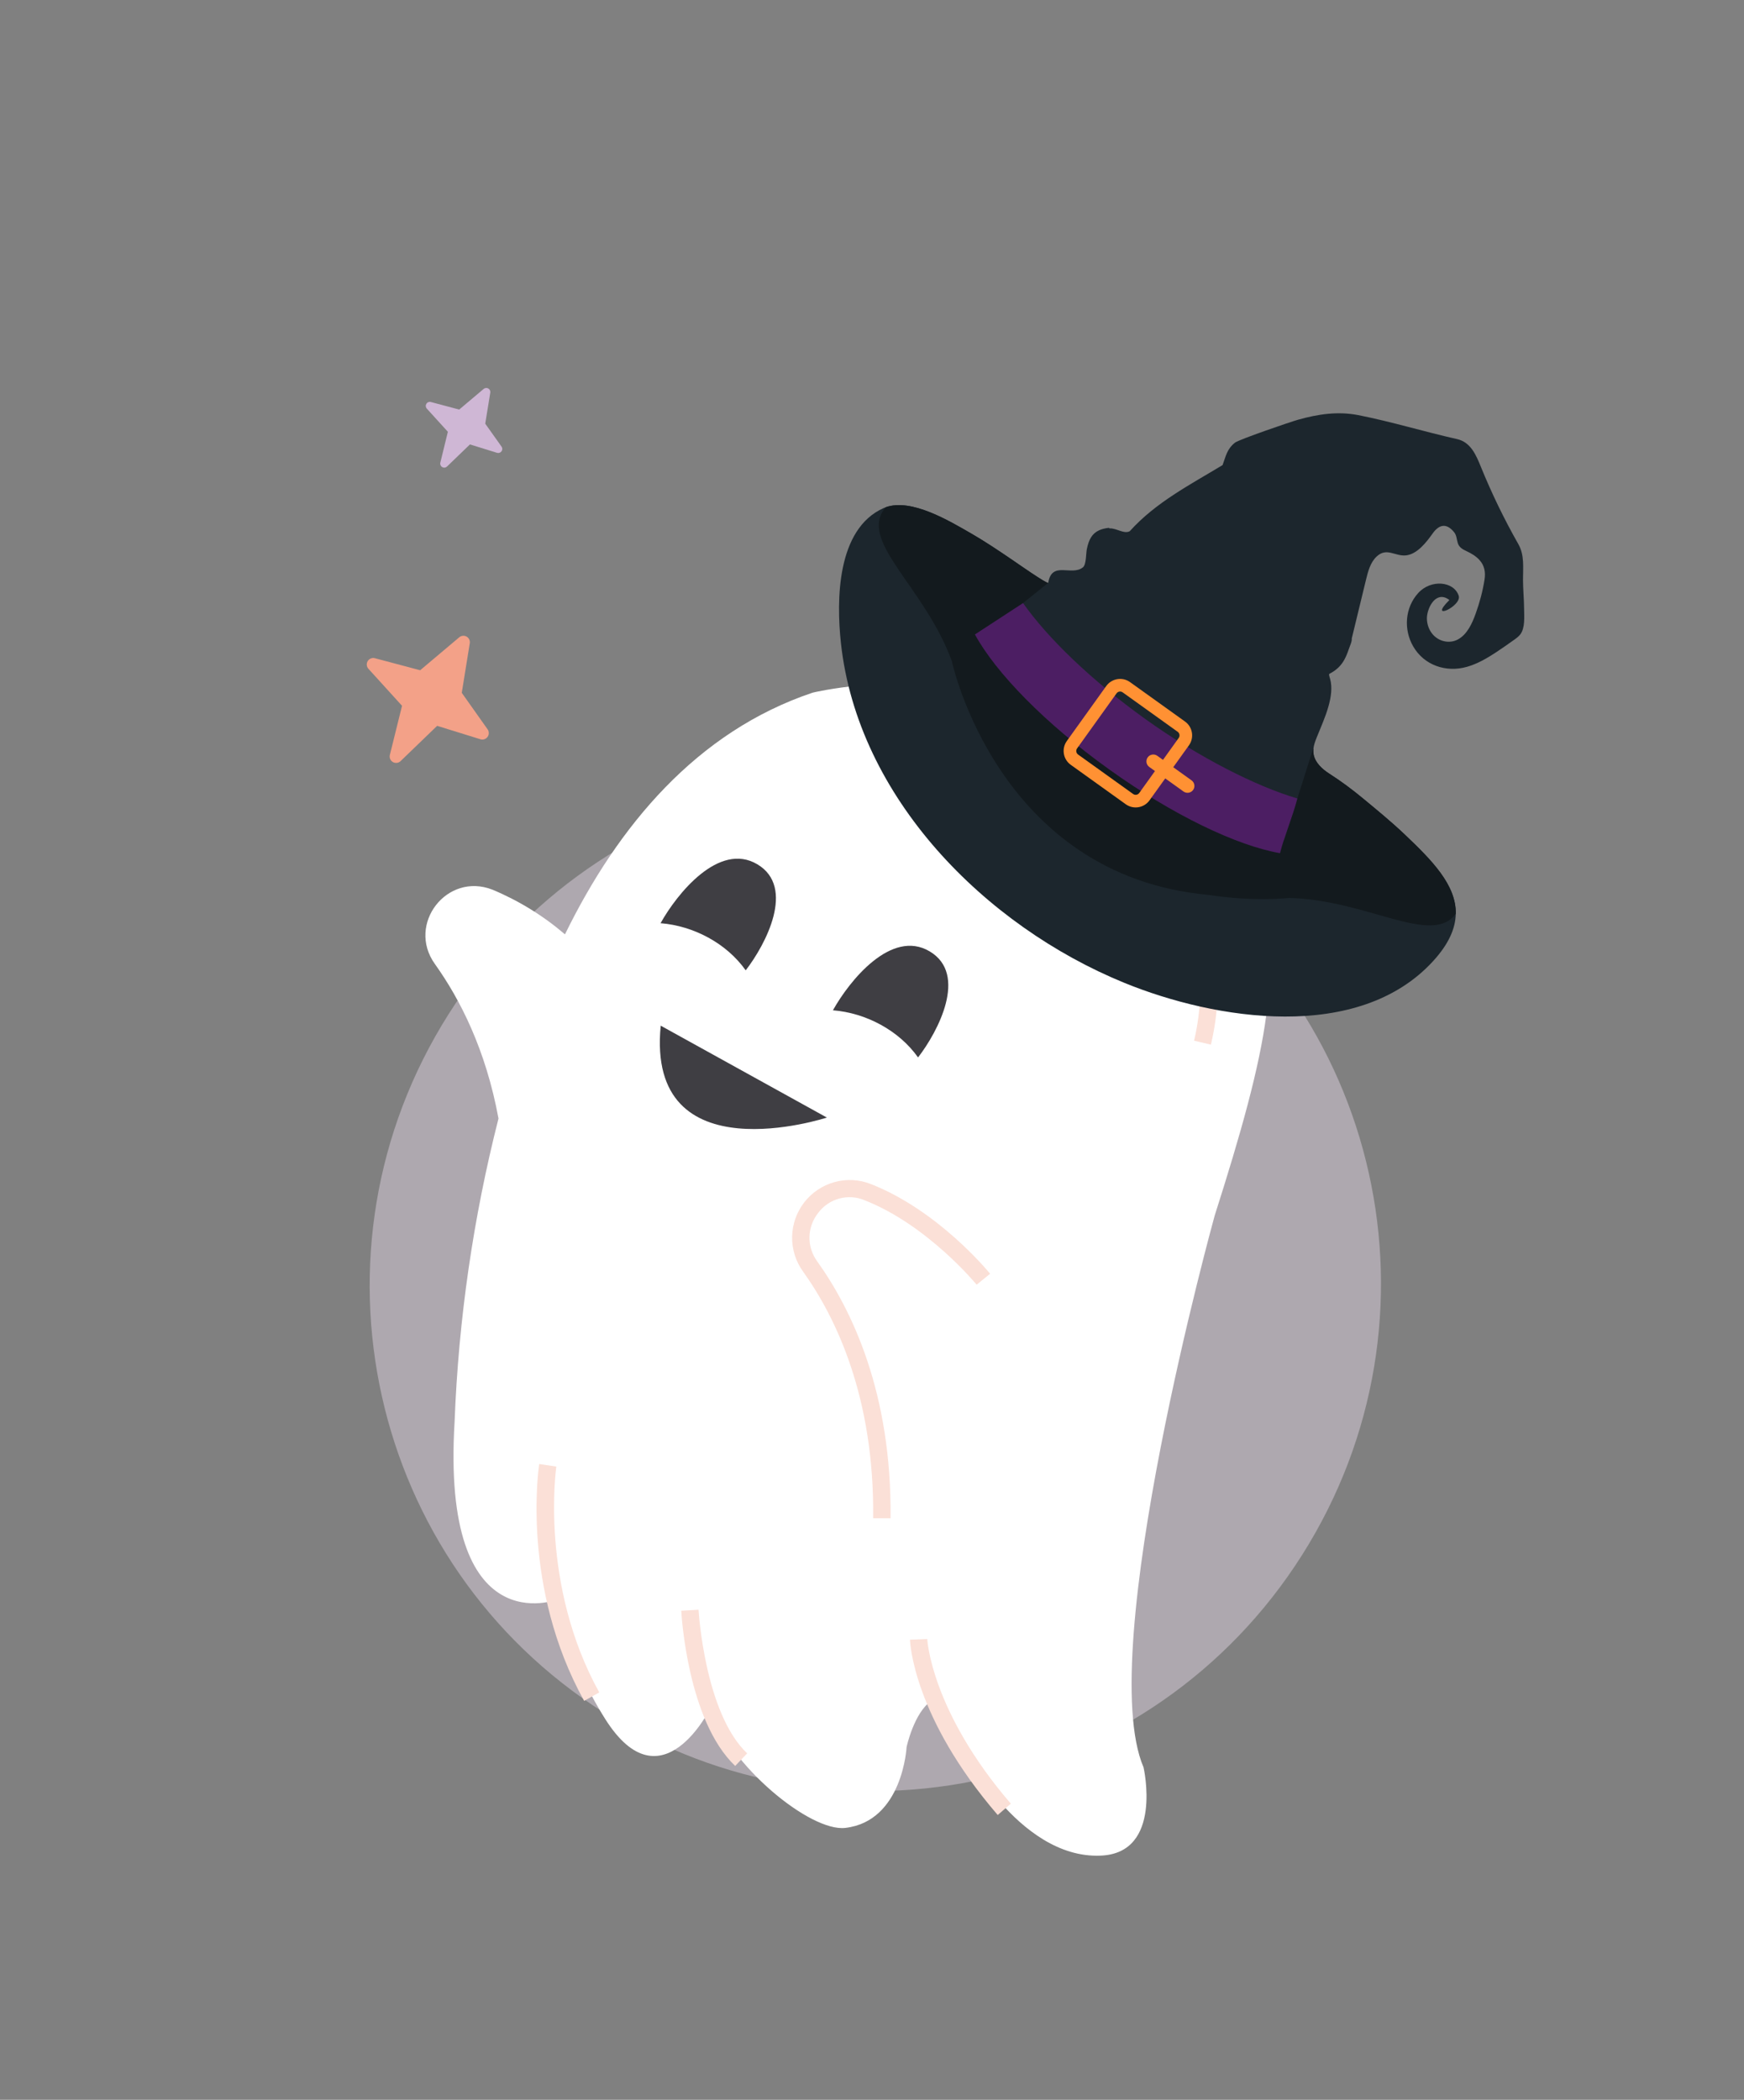 <svg width="103" height="124" viewBox="0 0 103 124" fill="none" xmlns="http://www.w3.org/2000/svg">
<rect x="0" y="0" width="103" height="124" fill="#808080" stroke="none"/>
<path opacity="0.44" d="M35.689 101.148C49.61 109.965 68.062 105.791 76.903 91.825C85.745 77.859 81.626 59.389 67.705 50.572C53.783 41.755 35.331 45.929 26.49 59.895C17.649 73.861 21.767 92.331 35.689 101.148Z" fill="#E7DBEA"/>
<path d="M22.134 38.868L24.815 39.58L27.121 37.636C27.18 37.586 27.252 37.555 27.328 37.546C27.404 37.538 27.481 37.553 27.549 37.589C27.616 37.625 27.672 37.681 27.707 37.749C27.742 37.817 27.756 37.895 27.747 37.971L27.272 40.913L28.802 43.075C28.846 43.139 28.869 43.215 28.868 43.293C28.868 43.37 28.844 43.446 28.799 43.51C28.754 43.573 28.692 43.622 28.619 43.649C28.546 43.676 28.467 43.68 28.392 43.661L25.818 42.863L23.656 44.948C23.596 45.005 23.519 45.041 23.438 45.05C23.356 45.06 23.273 45.042 23.202 45.001C23.131 44.96 23.075 44.896 23.043 44.821C23.012 44.745 23.005 44.66 23.025 44.58L23.744 41.679L21.764 39.5C21.707 39.44 21.672 39.363 21.663 39.281C21.654 39.199 21.672 39.117 21.713 39.046C21.755 38.975 21.819 38.919 21.895 38.887C21.97 38.855 22.055 38.848 22.134 38.868Z" fill="#F3A188"/>
<path d="M25.442 23.739L27.12 24.186L28.565 22.967C28.602 22.936 28.647 22.916 28.695 22.911C28.742 22.906 28.791 22.915 28.833 22.938C28.875 22.96 28.91 22.995 28.932 23.038C28.954 23.081 28.962 23.129 28.957 23.177L28.658 25.02L29.623 26.377C29.651 26.417 29.665 26.465 29.665 26.513C29.665 26.562 29.649 26.609 29.622 26.649C29.594 26.689 29.554 26.719 29.509 26.736C29.463 26.753 29.413 26.756 29.366 26.744L27.755 26.244L26.401 27.55C26.363 27.585 26.315 27.608 26.264 27.614C26.213 27.62 26.161 27.609 26.117 27.583C26.072 27.557 26.037 27.517 26.017 27.47C25.997 27.422 25.993 27.37 26.006 27.32L26.451 25.498L25.21 24.134C25.175 24.097 25.153 24.049 25.147 23.997C25.141 23.946 25.152 23.894 25.178 23.85C25.205 23.805 25.244 23.77 25.292 23.75C25.34 23.73 25.392 23.726 25.442 23.739Z" fill="#CFB7D5"/>
<path d="M67.537 104.367C64.61 97.532 71.74 71.78 71.74 71.78C74.832 62.089 76.092 56.42 73.81 52.019C65.788 36.538 47.994 40.904 47.994 40.904C41.138 43.206 36.502 48.776 33.367 55.176C32.087 54.079 30.642 53.189 29.086 52.539C26.398 51.482 24.002 54.573 25.682 56.924C27.173 59.009 28.696 61.998 29.441 66.053C27.948 71.915 27.079 77.918 26.848 83.96C26.046 97.159 32.923 94.452 32.923 94.452C32.923 94.452 33.365 97.751 35.748 101.52C39.079 106.784 41.96 100.856 41.96 100.856C43.072 104.263 47.855 108.188 49.924 107.944C53.321 107.547 53.543 103.169 53.543 103.169C53.543 103.169 53.975 101.144 55.009 100.435L56.732 103.012C56.732 103.012 60.094 109.793 65.005 109.581C68.709 109.434 67.537 104.367 67.537 104.367Z" fill="white"/>
<path d="M34.499 100.444C30.788 93.75 31.802 86.749 31.845 86.455L32.857 86.606C32.846 86.674 31.86 93.568 35.392 99.944L34.499 100.444Z" fill="#FBE0D7"/>
<path d="M43.42 104.285C40.608 101.613 40.25 95.382 40.234 95.118L41.256 95.06C41.26 95.121 41.611 101.151 44.127 103.542L43.42 104.285Z" fill="#FBE0D7"/>
<path d="M70.522 61.457C72.369 53.605 66.664 48.153 66.607 48.101L67.305 47.349C67.558 47.587 73.504 53.248 71.516 61.69L70.522 61.457Z" fill="#FBE0D7"/>
<g clip-path="url(#clip0_4734_258)">
<path d="M84.641 56.755C80.229 61.58 71.781 60.24 66.397 58.038C58.177 54.676 50.654 47.104 49.664 37.97C49.39 35.445 49.416 31.239 52.181 30.006C52.224 29.987 52.268 29.97 52.311 29.955C53.825 29.411 56.063 30.759 57.348 31.499C58.202 31.99 59.017 32.542 59.831 33.095C59.942 33.17 61.889 34.537 61.91 34.413C62.123 33.096 63.289 34.047 63.959 33.501C64.161 33.335 64.137 32.675 64.187 32.432C64.301 31.87 64.492 31.509 64.908 31.318C65.066 31.244 65.257 31.196 65.489 31.171L65.537 31.205C65.915 31.174 66.393 31.558 66.726 31.367C68.261 29.663 70.273 28.633 72.206 27.464C72.4 26.933 72.461 26.52 72.938 26.14C73.168 25.958 76.168 24.926 76.664 24.786C77.848 24.454 79.005 24.279 80.223 24.515C82.187 24.903 84.105 25.492 86.057 25.931C86.864 26.113 87.178 26.877 87.464 27.577C88.101 29.142 88.839 30.664 89.673 32.132C90.042 32.78 89.948 33.515 89.948 34.226C89.95 34.803 90.008 35.377 90.013 35.953C90.016 36.414 90.08 37.073 89.79 37.461C89.69 37.593 89.553 37.691 89.418 37.787C89.065 38.037 88.712 38.288 88.35 38.526C87.813 38.878 87.249 39.206 86.631 39.38C85.405 39.727 84.107 39.292 83.461 38.169C82.886 37.171 82.975 35.883 83.759 35.021C84.507 34.197 85.858 34.317 86.149 35.176C86.36 35.798 84.294 36.728 85.6 35.435C85.543 35.388 85.48 35.347 85.412 35.316C84.707 34.995 84.26 35.995 84.272 36.539C84.287 37.192 84.71 37.777 85.37 37.882C85.619 37.921 85.872 37.884 86.094 37.766C86.657 37.468 86.953 36.796 87.156 36.227C87.391 35.572 87.57 34.908 87.677 34.218C87.743 33.795 87.676 33.401 87.381 33.075C87.175 32.846 86.905 32.684 86.626 32.554C86.385 32.441 86.178 32.332 86.095 32.067C86.028 31.854 86.03 31.615 85.883 31.433C85.418 30.857 84.983 30.982 84.614 31.5C84.252 32.007 83.713 32.721 83.039 32.797C82.396 32.869 81.894 32.297 81.292 32.876C80.93 33.226 80.796 33.741 80.677 34.23C80.396 35.388 80.116 36.547 79.834 37.706C79.861 37.867 79.711 38.172 79.662 38.326C79.59 38.541 79.508 38.753 79.399 38.953C79.199 39.323 78.908 39.585 78.538 39.779C78.525 39.786 78.511 39.793 78.502 39.806C78.492 39.822 78.493 39.842 78.496 39.861C78.507 39.937 78.532 40.008 78.553 40.081C78.7 40.602 78.606 41.177 78.465 41.689C78.287 42.338 78.002 42.95 77.755 43.573C77.674 43.777 77.598 43.988 77.572 44.204C77.562 44.283 77.56 44.363 77.567 44.443C77.571 44.49 77.578 44.536 77.587 44.582C77.687 45.051 78.088 45.42 78.501 45.684C79.209 46.138 79.852 46.617 80.5 47.153C81.341 47.85 82.17 48.528 82.964 49.281C84.559 50.798 86.009 52.257 85.977 53.962C85.961 54.818 85.572 55.737 84.64 56.756L84.641 56.755Z" fill="#1C262D"/>
<path d="M85.978 53.962C86.01 52.257 84.561 50.797 82.966 49.281C82.173 48.527 81.343 47.849 80.502 47.153C79.853 46.616 79.21 46.137 78.502 45.683C78.09 45.419 77.69 45.05 77.589 44.581C77.579 44.536 77.572 44.49 77.569 44.443C77.562 44.362 77.565 44.283 77.574 44.204L77.546 44.237L75.838 49.618L65.836 43.362L58.809 37.622L60.418 35.613L61.909 34.417C61.839 34.501 59.941 33.169 59.831 33.095C59.018 32.542 58.201 31.989 57.349 31.499C56.063 30.759 53.825 29.411 52.312 29.954C50.62 31.931 54.592 34.591 56.225 39.064L56.224 39.075C56.224 39.075 58.918 51.694 71.339 52.843C74.08 53.265 76.088 53.03 76.088 53.03L76.099 53.025C80.755 53.131 84.559 55.898 85.978 53.961L85.978 53.962Z" fill="#131A1E"/>
<path d="M75.596 50.383C73.066 49.942 69.301 48.157 65.505 45.435C61.708 42.714 58.808 39.723 57.578 37.467C58.526 36.849 59.473 36.231 60.42 35.613C61.885 37.686 64.444 40.167 67.639 42.458C70.834 44.748 74.188 46.432 76.621 47.153C76.34 48.248 75.877 49.287 75.596 50.383L75.596 50.383Z" fill="#4C1E63"/>
<path d="M66.487 47.494L63.237 45.164C62.787 44.842 62.683 44.212 63.005 43.762L65.335 40.512C65.658 40.062 66.288 39.958 66.738 40.28L69.988 42.61C70.438 42.933 70.542 43.562 70.219 44.013L67.89 47.263C67.567 47.713 66.937 47.817 66.487 47.494ZM66.304 40.886C66.187 40.802 66.025 40.83 65.942 40.945L63.612 44.196C63.529 44.312 63.556 44.475 63.672 44.558L66.922 46.888C67.039 46.971 67.201 46.944 67.284 46.828L69.614 43.578C69.698 43.461 69.67 43.298 69.554 43.215L66.304 40.886Z" fill="#FF9133"/>
<path d="M70.372 46.082L68.349 44.632C68.167 44.502 67.914 44.543 67.783 44.725C67.653 44.908 67.694 45.161 67.876 45.292L69.899 46.742C70.082 46.872 70.335 46.831 70.466 46.648C70.596 46.466 70.554 46.213 70.372 46.082Z" fill="#FF9133"/>
</g>
<path d="M58.925 107.183C53.947 101.402 53.748 97.013 53.743 96.829L54.764 96.793L54.253 96.809L54.764 96.79C54.765 96.833 54.989 101.038 59.699 106.512L58.925 107.183Z" fill="#FBE0D7"/>
<path d="M51.568 89.657C51.649 82.511 49.362 77.791 47.43 75.092C46.997 74.496 46.77 73.775 46.782 73.037C46.795 72.3 47.047 71.585 47.499 71.002C47.952 70.419 48.582 69.999 49.293 69.804C50.005 69.61 50.759 69.653 51.443 69.926C55.417 71.491 58.352 75.07 58.475 75.219L57.68 75.867C57.652 75.833 54.787 72.344 51.064 70.879C50.59 70.679 50.062 70.644 49.565 70.779C49.068 70.915 48.63 71.213 48.321 71.627C47.998 72.032 47.818 72.532 47.807 73.05C47.797 73.567 47.959 74.073 48.265 74.489C50.287 77.314 52.678 82.238 52.595 89.659L51.568 89.657Z" fill="#FBE0D7"/>
<path d="M39.022 60.57L48.836 65.996C48.836 65.996 38.139 69.501 39.022 60.57Z" fill="#3F3E43"/>
<path d="M44.732 51.042C47.004 52.399 45.218 55.781 44.041 57.302C42.913 55.709 40.97 54.675 39.013 54.518C39.972 52.794 42.46 49.685 44.732 51.042Z" fill="#3F3E43"/>
<path d="M54.911 56.185C57.183 57.542 55.397 60.924 54.22 62.445C53.092 60.852 51.149 59.818 49.193 59.661C50.152 57.937 52.639 54.828 54.911 56.185Z" fill="#3F3E43"/>
<defs>
<clipPath id="clip0_4734_258">
<rect width="42.504" height="38.467" fill="white" transform="translate(65.282 10.9) rotate(35.633)"/>
</clipPath>
</defs>
</svg>
